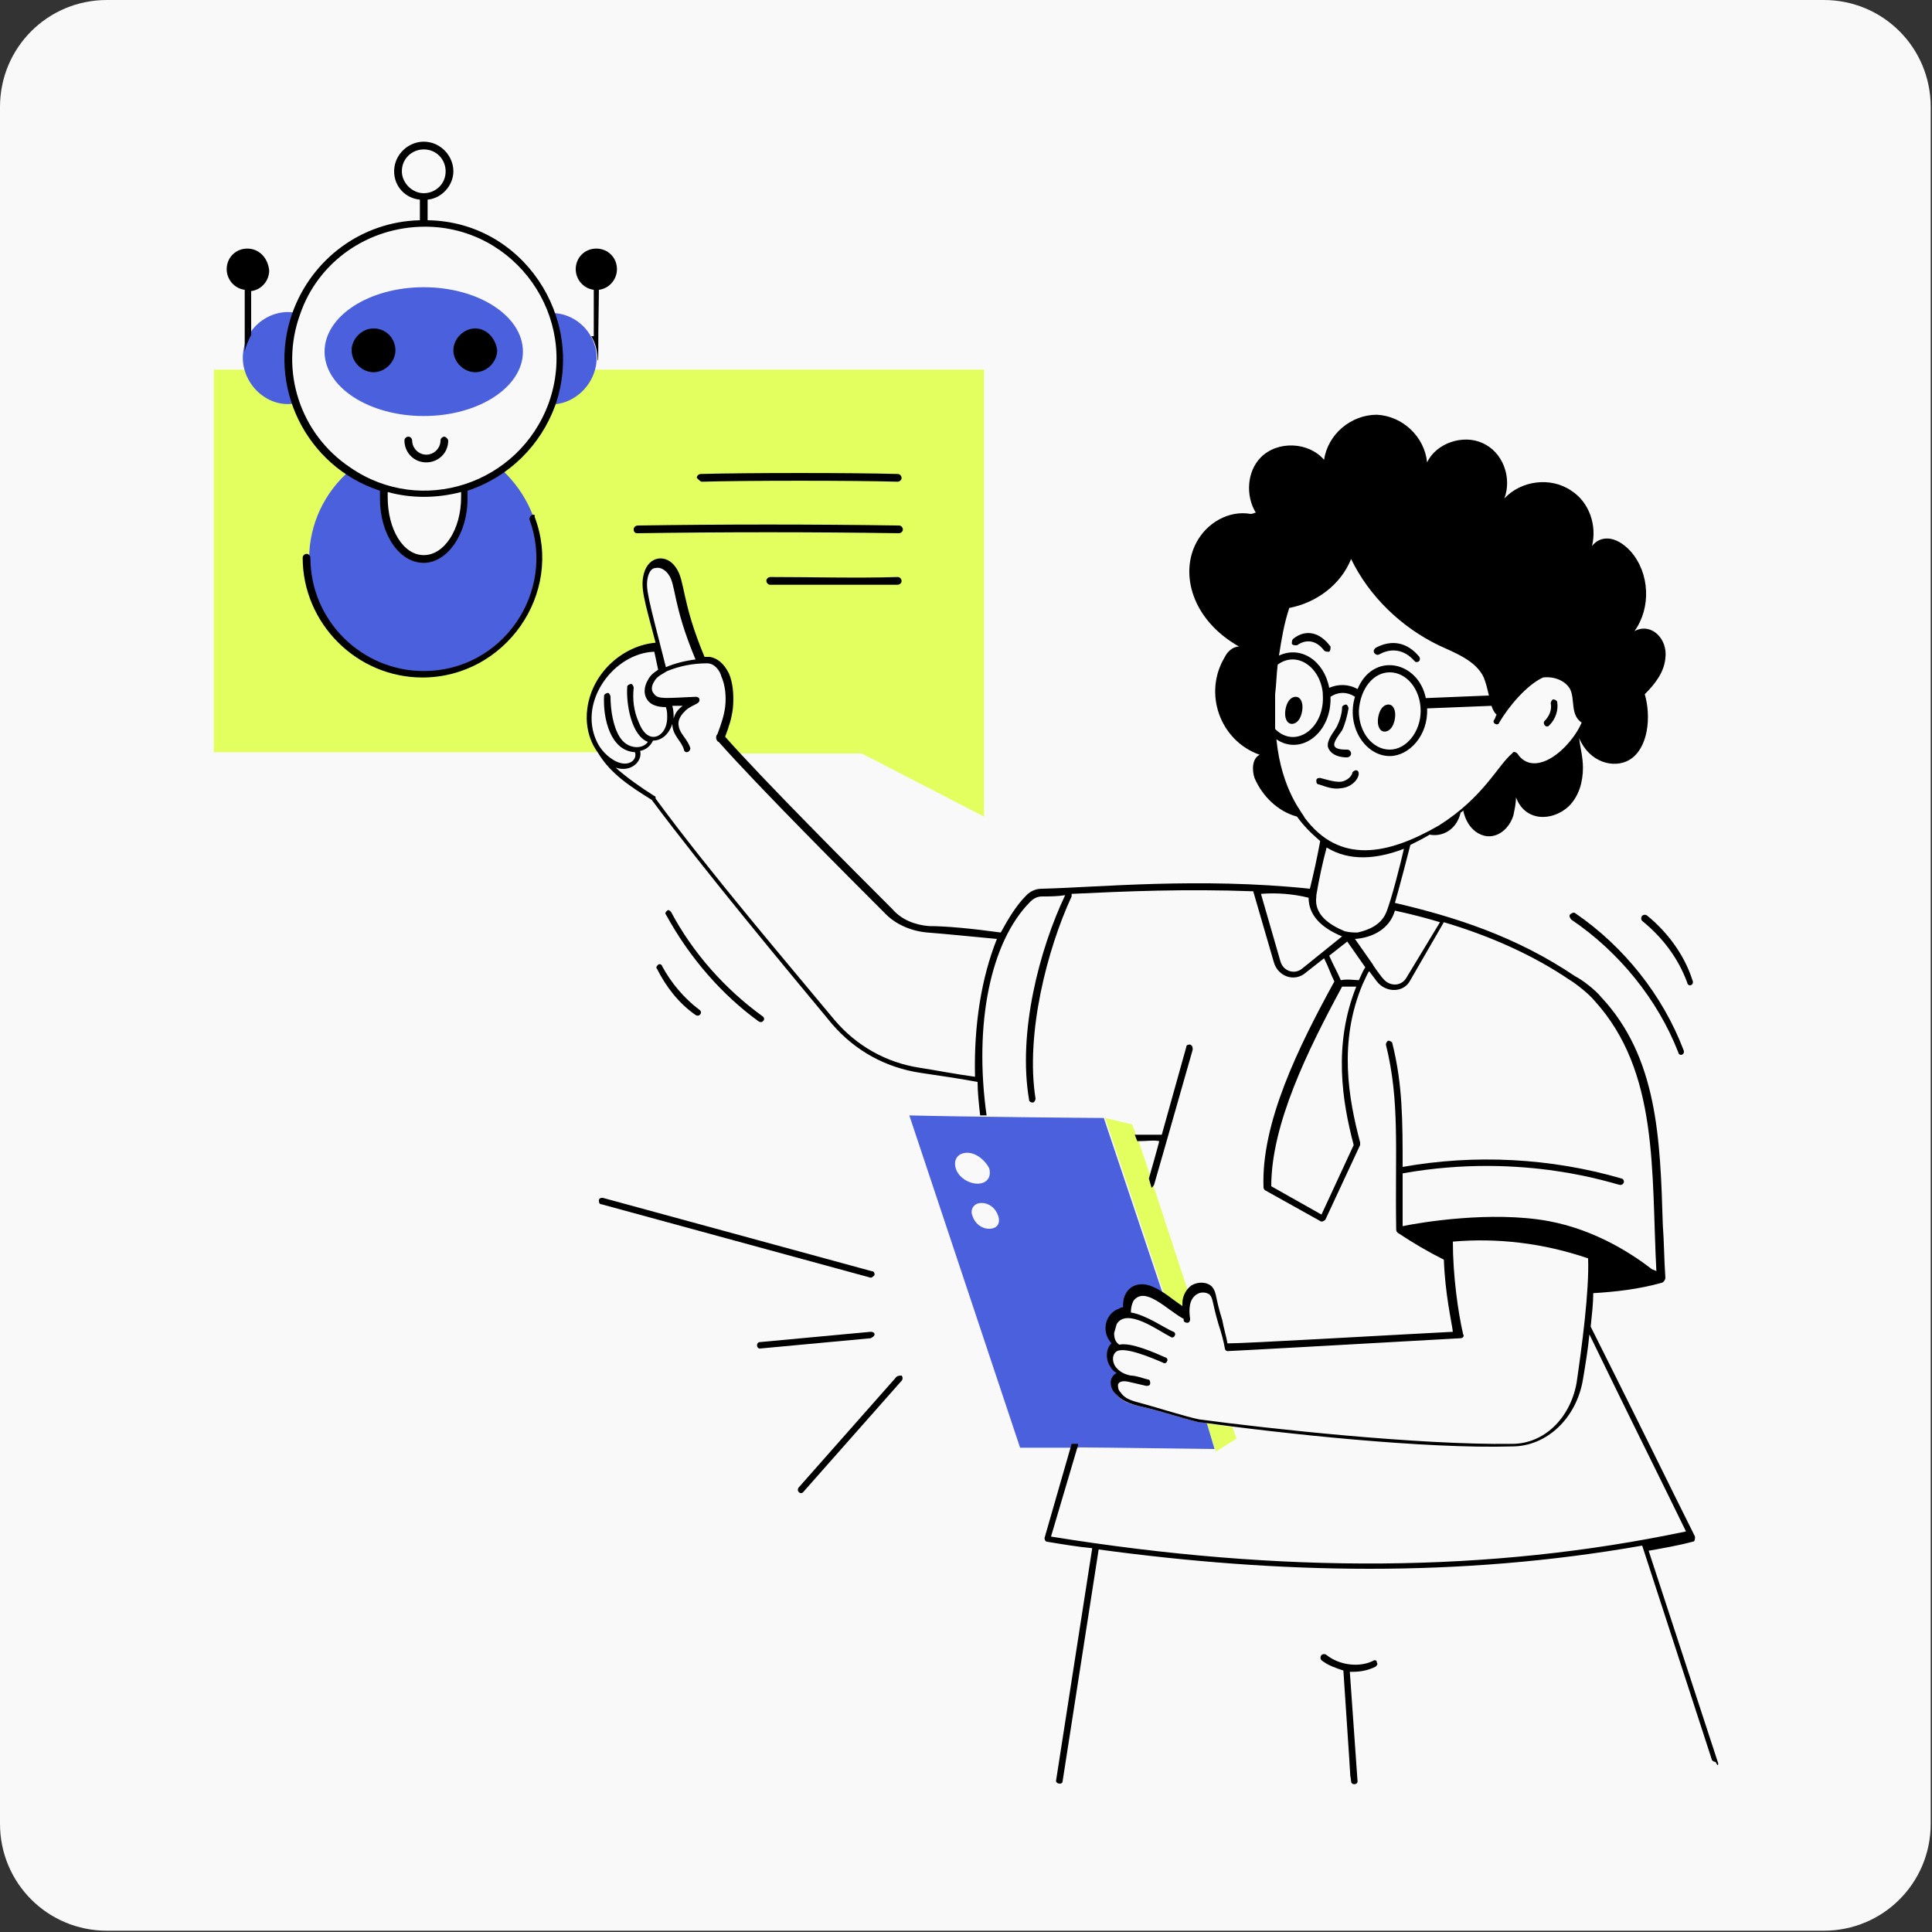 <?xml version="1.0" encoding="utf-8"?>
<!-- Generator: Adobe Illustrator 27.3.1, SVG Export Plug-In . SVG Version: 6.00 Build 0)  -->
<svg version="1.1" id="SvgjsSvg1154" xmlns:svgjs="http://svgjs.com/svgjs"
	 xmlns="http://www.w3.org/2000/svg" xmlns:xlink="http://www.w3.org/1999/xlink" x="0px" y="0px" viewBox="0 0 150 150"
	 style="enable-background:new 0 0 150 150;" xml:space="preserve">
<rect x="0" y="0" width="150" height="150" fill="#333333" stroke="none"/>
<style type="text/css">
	.st0{fill:#F9F9F9;}
	.st1{fill:#E3FF5F;}
	.st2{fill:#4B60DD;}
</style>
<g>
	<path id="SvgjsRect1169" class="st0" d="M8.3,0h133.3c4.6,0,8.3,3.7,8.3,8.3v133.3c0,4.6-3.7,8.3-8.3,8.3H8.3
		c-4.6,0-8.3-3.7-8.3-8.3V8.3C0,3.7,3.7,0,8.3,0z"/>
	<g id="SvgjsG1156" transform="matrix(1,0,0,1,0,0)">
		<path class="st1" d="M76.4,28.7v34.7l-9.5-4.9h-9.9c-0.4-0.4-0.7-0.8-1-1.1c0.3-0.8,0.6-1.5,0.7-2.3c0.1-0.9,0-1.9-0.4-2.7
			c-0.3-0.6-1.1-1.1-1.9-1l0,0c-1.9-4.5-1.6-6-2.2-7c-0.3-0.4-0.8-0.7-1.3-0.6c-0.4,0.1-0.6,0.5-0.8,0.9c-0.3,0.9,0,1.7,1,5.6
			c-0.5,0-1,0.1-1.4,0.2c-3.1,1-4.7,4.4-3.7,7c0.2,0.5,0.5,0.8,0.5,0.9H16.6V28.7h5.9c0.4,4.4,3.4,8,7.4,9.2c0,0.2,0,0.5,0,0.8
			c0,2.6,1.4,4.8,3.1,4.8c1.7,0,3.1-2.1,3.1-4.8c0-0.3,0-0.5,0-0.8c3.2-1,5.7-3.4,6.8-6.5c0.3-0.9,0.5-1.8,0.6-2.7H76.4z"/>
		<path class="st2" d="M42,43.4c0,5-4,9-9,9c-5,0-9-4-9-9c0-2.7,1.2-5.2,3.2-6.9c0.9,0.6,1.8,1,2.8,1.3c0,0.2,0,0.5,0,0.8
			c0,2.6,1.4,4.8,3.1,4.8c1.7,0,3.1-2.1,3.1-4.8c0-0.3,0-0.5,0-0.8c1-0.3,2-0.8,2.8-1.3C40.8,38.2,42,40.6,42,43.4z M23,31.3
			c-2.3,0.5-4.5-1.7-4.1-4.1c0.3-2,2.3-3.3,4.1-2.9C22.2,26.6,22.2,29.1,23,31.3z M46.2,28.7c-0.4,1.5-1.8,2.7-3.4,2.7
			c0.8-2.2,0.8-4.7,0-7.1C45.1,24.3,46.8,26.5,46.2,28.7z"/>
		<ellipse class="st2" cx="32.9" cy="27.3" rx="7.7" ry="5"/>
		<path class="st1" d="M92,102.4l0-0.3c-0.6-0.3-1-0.6-1.4-1c0,0,0,0,0,0l-4.8-14.3l2.1,0.5l0.3,0.8l0.2,0.5
			c0.3,0.8,3.7,11.3,4,12.1C92,101.2,92,101.8,92,102.4z M96,111.7l-1.6,1v0h0l-0.7-2.2c0.5,0.1,1.3,0.2,2,0.3L96,111.7z"/>
		<path class="st2" d="M93.7,110.5c-0.4-0.1-0.6-0.1-0.7-0.1c-0.9-0.2-3.1-0.9-4-1.1c-0.8-0.2-1.7-0.3-2.3-1
			c-0.2-0.2-0.3-0.6-0.2-0.9c0.1-0.4,0.7-0.5,1.2-0.4c-0.5-0.1-1-0.4-1.3-0.8c-0.3-0.4-0.4-1.3,0.2-1.6c-0.4-0.5-0.6-1.3-0.4-1.8
			c0.3-0.6,0.7-0.8,1.2-0.8l0-0.1c-0.1-0.4,0-0.9,0.2-1.2c0.7-1,1.9-0.3,2.9,0.4c0,0,0,0,0,0l-4.8-14.3v0c-1,0-11.3-0.1-15.1-0.2
			l8.6,25.8l3.9,0l0.5,0c1.6,0-4.8-0.1,10.7,0.1v0L93.7,110.5z M74.2,90.7c-0.2-0.7,0.2-1.2,0.9-1.2c0.7,0,1.4,0.6,1.7,1.2
			c0.2,0.7-0.2,1.2-0.9,1.2S74.4,91.4,74.2,90.7z M76.8,95.4c-0.6,0-1.1-0.4-1.3-1c-0.2-0.5,0.1-1,0.7-1c0.6,0,1.1,0.4,1.3,1
			C77.7,95,77.4,95.4,76.8,95.4z"/>
		<path d="M19.2,19.3c-0.9,0-1.6,0.7-1.6,1.6c0,0.8,0.6,1.5,1.4,1.6v4.8c0.1-0.5,0.3-0.9,0.5-1.3v-3.4c0.8-0.1,1.4-0.8,1.4-1.6
			C20.8,20,20.1,19.3,19.2,19.3z M45.9,26.1c0.4,0.6,0.5,1.4,0.5,1.9c0.1-0.1,0,0.1,0.1-5.5c0.8-0.1,1.4-0.8,1.4-1.6
			c0-0.9-0.7-1.6-1.6-1.6c-0.9,0-1.6,0.7-1.6,1.6c0,0.8,0.6,1.5,1.4,1.6V26.1z M41.3,40c-0.1,0-0.2,0.2-0.2,0.3
			c2.1,5.7-2.1,11.8-8.2,11.8c-4.8,0-8.8-3.9-8.8-8.8c0-0.1-0.1-0.3-0.3-0.3c-0.1,0-0.3,0.1-0.3,0.3c0,5.1,4.2,9.3,9.3,9.3
			c6.4,0,11-6.5,8.7-12.5C41.6,40,41.4,39.9,41.3,40z"/>
		<path d="M33.2,17.1v-1.6c1.1-0.1,2-1.1,2-2.2c0-1.2-1-2.3-2.3-2.3c-1.2,0-2.3,1-2.3,2.3c0,1.2,0.9,2.1,2,2.2v1.6
			c-4.5,0.1-8.4,3-9.9,7.2c-2,5.6,1,11.9,6.8,13.8c0,0.2,0,0.4,0,0.6c0,2.8,1.5,5,3.4,5c1.8,0,3.4-2.2,3.4-5c0-0.2,0-0.4,0-0.6
			c3.3-1.1,5.7-3.6,6.8-6.6C45.5,24.7,40.6,17.2,33.2,17.1z M31.2,13.3c0-1,0.8-1.7,1.7-1.7c1,0,1.7,0.8,1.7,1.7
			c0,1-0.8,1.7-1.7,1.7C32,15,31.2,14.2,31.2,13.3z M32.9,43.1c-1.6,0-2.8-2-2.8-4.5c0-0.1,0-0.3,0-0.4c1.8,0.5,3.8,0.5,5.7,0
			c0,0.1,0,0.3,0,0.4C35.8,41.1,34.5,43.1,32.9,43.1z M42.6,31.3c-2.3,6.3-9.9,8.8-15.4,5c-3.9-2.6-5.5-7.5-3.9-11.9
			c1.4-4.1,5.3-6.8,9.7-6.8c0,0,0,0,0,0c0,0,0,0,0,0C40,17.6,45,24.6,42.6,31.3z"/>
		<path d="M29,25.5c-0.9,0-1.7,0.8-1.7,1.7c0,0.9,0.8,1.7,1.7,1.7c0.9,0,1.7-0.8,1.7-1.7C30.7,26.3,30,25.5,29,25.5z M36.9,25.5
			c-0.9,0-1.7,0.8-1.7,1.7c0,0.9,0.8,1.7,1.7,1.7c0.9,0,1.7-0.8,1.7-1.7C38.5,26.3,37.8,25.5,36.9,25.5z M34.5,33.9
			c-0.1,0-0.3,0.1-0.3,0.3c0,0.6-0.5,1.1-1.1,1.1c-0.6,0-1.1-0.5-1.1-1.1c0-0.1-0.1-0.3-0.3-0.3c-0.1,0-0.3,0.1-0.3,0.3
			c0,0.9,0.7,1.7,1.7,1.7c0.9,0,1.7-0.7,1.7-1.7C34.8,34.1,34.6,33.9,34.5,33.9z M54.5,37.4C54.5,37.4,54.5,37.4,54.5,37.4
			c3.4-0.1,11.8-0.1,15.2,0c0,0,0,0,0,0c0.1,0,0.3-0.1,0.3-0.3c0-0.1-0.1-0.3-0.3-0.3c-3.4-0.1-11.8-0.1-15.3,0
			c-0.1,0-0.3,0.1-0.3,0.3C54.3,37.3,54.4,37.4,54.5,37.4z M49.5,41.4C49.5,41.4,49.5,41.4,49.5,41.4c6.7-0.1,13.6-0.1,20.3,0
			c0,0,0,0,0,0c0.1,0,0.3-0.1,0.3-0.3c0-0.1-0.1-0.3-0.3-0.3c-6.7-0.1-13.6-0.1-20.3,0c-0.1,0-0.3,0.1-0.3,0.3
			C49.2,41.3,49.3,41.4,49.5,41.4z M59.8,44.8c-0.1,0-0.3,0.1-0.3,0.3c0,0.1,0.1,0.3,0.3,0.3c3.3,0,6.6,0,9.9,0c0,0,0,0,0,0
			c0.1,0,0.3-0.1,0.3-0.3c0-0.1-0.1-0.3-0.3-0.3C66.5,44.9,63.1,44.8,59.8,44.8z M92.4,81.1c-0.1,0-0.3,0-0.3,0.2l-1.9,6.8
			c-0.1,0-0.5,0-2,0c0,0,0,0-0.1,0l0.2,0.5c0.8,0,1.3-0.1,1.7,0c0,0.1-0.8,2.9-0.8,2.9l0.2,0.7c0.1,0,0.1-0.1,0.2-0.2
			c0.3-1.1-1.1,3.9,3-10.5C92.6,81.3,92.6,81.2,92.4,81.1z M106.8,50.3c-0.1,0.1-0.2,0.2-0.1,0.4c0.1,0.1,0.2,0.2,0.4,0.1
			c0.9-0.5,1.9-0.4,2.7,0.5c0.1,0.1,0.1,0.1,0.2,0.1c0.2,0,0.3-0.2,0.2-0.4C109.3,49.9,108.1,49.6,106.8,50.3z M100.4,49.6
			c-0.1,0.1-0.1,0.2-0.1,0.4c0.1,0.1,0.2,0.1,0.4,0.1c0.7-0.5,1.5-0.4,2.1,0.4c0.1,0.1,0.2,0.1,0.4,0.1c0.1-0.1,0.1-0.2,0.1-0.4
			C102.5,49.1,101.4,48.8,100.4,49.6z M104.6,58.8c0.1,0,0.3-0.1,0.3-0.3c0-0.1-0.1-0.3-0.3-0.3c-0.3,0-0.9,0-1-0.3
			c-0.1-0.3,0.4-0.9,0.6-1.2c0.2-0.4,0.4-1.1,0.5-1.7c0-0.1-0.1-0.3-0.2-0.3c-0.1,0-0.3,0.1-0.3,0.2c0,0.5-0.2,1.1-0.4,1.5
			c-0.2,0.4-0.8,1-0.7,1.6C103.4,58.9,104.7,58.8,104.6,58.8z M120.1,56.4c0.1,0,0.1,0,0.2-0.1c0.5-0.5,0.7-1.2,0.6-1.8
			c0-0.1-0.2-0.2-0.3-0.2c-0.1,0-0.2,0.2-0.2,0.3c0.1,0.5-0.1,1-0.5,1.4C119.8,56.1,119.9,56.4,120.1,56.4z M107.5,56.8
			c0.4,0,0.7-0.4,0.8-1c0.1-0.6-0.1-1.1-0.5-1.1c-0.4,0-0.7,0.4-0.8,1C106.9,56.3,107.1,56.8,107.5,56.8z M100.6,54.1
			c-0.4,0-0.7,0.4-0.8,1c-0.1,0.6,0.1,1.1,0.5,1.1c0.4,0,0.7-0.4,0.8-1C101.2,54.6,101,54.1,100.6,54.1z M105.3,59.8
			c-0.1,0-0.3,0.1-0.3,0.2c-0.1,0.4-0.6,0.7-1,0.7c-0.5,0-1.1-0.2-1.5-0.3c-0.1,0-0.3,0-0.3,0.2c0,0.1,0,0.3,0.2,0.3
			c0.6,0.2,1.1,0.4,1.7,0.3C105.3,61.1,105.8,59.9,105.3,59.8z"/>
		<path d="M133.4,136.9l-5.4-16.5c1.1-0.2,2.3-0.4,3.4-0.7c0.2,0,0.2-0.2,0.2-0.4c-2-4-3.9-7.9-5.9-11.9l-2.2-4.4
			c0.1-1,0.2-1.8,0.2-2.6c1.7-0.1,3.5-0.3,5.3-0.8c0.1,0,0.3-0.2,0.3-0.4c-0.1-1.4-0.1-2.8-0.2-4.1c-0.2-6.7-0.4-13-4.8-17.7
			c-0.4-0.5-1.4-1.3-2-1.6c-4.6-3.1-9.3-4.6-14-5.7c0.4-1.4,1-3.7,1.2-4.5c0.6-0.3,1-0.5,1.5-0.8c1,0.2,2.1-0.4,2.4-1.7
			c0.1-0.1,0.2-0.1,0.2-0.2c0.2,1,0.8,1.8,1.7,2c1,0.2,1.9-0.6,2.2-1.6c0.1-0.5,0.2-0.9,0.2-1.4c0.7,1.9,2.8,1.9,4.1,0.7
			c0.8-0.8,1.1-1.9,1.1-3c0-0.8-0.2-1.5-0.3-2.3c0,0,0,0,0,0c0.8,1.9,2.7,2.4,3.9,1.7c1.5-0.9,1.7-3.4,1.2-5.1
			c0.8-0.8,1.5-1.7,1.6-2.8c0.2-1.5-1.1-2.8-2.4-2.1c1.3-1.8,1.2-4.5-0.3-6.2c-1.2-1.3-2.4-1.2-3-0.4c0.4-1.6-0.2-3.4-1.6-4.3
			c-1.6-1.1-3.9-0.8-5.2,0.6c0.6-1.6-0.1-3.6-1.7-4.3c-1.5-0.7-3.6,0-4.3,1.5c-0.2-2-1.9-3.6-3.9-3.7c-2,0-3.8,1.5-4.1,3.5
			c-1.2-1.4-3.6-1.5-4.9-0.2c-1.1,1.1-1.2,3-0.4,4.3c-0.1,0-0.2,0.1-0.4,0.1c-1.7-0.3-3.4,0.7-4.2,2.2c-1.3,2.4-0.4,6,3.3,8.1
			c-0.5,0-0.9,0.4-1.1,0.8c-1.7,2.8-0.4,6.5,2.7,7.6c-0.6,0.3-0.6,1.2-0.4,1.8c0.6,1.4,1.8,2.6,3.3,3c0.5,0.7,1.1,1.3,1.8,1.9
			c-0.2,1.1-0.5,2.5-0.8,3.7c-8.6-0.9-16.5-0.1-20.8,0c-0.5,0-0.9,0.2-1.2,0.5c-0.8,0.8-1.4,1.8-2,2.9c-2.2-0.3-4.2-0.5-5.6-0.5
			c-1.1-0.1-2.1-0.5-2.8-1.3c-2.9-2.9-10-10-13-13.4c0.3-0.8,0.5-1.4,0.6-2.2c0.1-1,0-2-0.3-2.7c-0.4-0.8-0.9-1.2-1.5-1.3
			c-0.1,0-0.3,0-0.4,0c-1.8-4.3-1.5-5.9-2.2-6.9c-0.7-1.1-2.1-1-2.5,0.4c-0.3,1.1,0,2,0.9,5.4c-2.4,0.2-4.9,2.2-5.3,5.1
			c-0.3,2.2,0.9,3.5,0.8,3.4c1,1.7,2.6,2.7,4.2,3.7c0,0,0,0,0,0c4.1,5.5,10.6,13.3,14,17.4c1.8,2.1,4.2,3.4,6.9,3.8
			c1.3,0.2,2.8,0.4,4.4,0.7c0,0.8,0.1,1.7,0.2,2.6l0.5,0c0,0,0,0,0,0C75.6,79.5,76.9,73.1,80,70c0.2-0.2,0.5-0.4,0.9-0.4
			c0.6,0,1.2,0,1.8-0.1c-2,4.2-3.7,10.7-2.8,15.9c0,0.1,0.1,0.2,0.3,0.2c0.1,0,0.2-0.2,0.2-0.3c-0.8-5,0.9-11.6,2.8-15.7
			c0-0.1,0-0.1,0-0.2c4.2-0.2,8.8-0.4,14.1-0.2l1.6,5.5c0.3,1.1,1.6,1.6,2.5,0.8l1.4-1.1c0.4,0.8,0.5,1.2,0.8,1.8
			c-2.8,5.1-5.7,11-5.5,16c0,0.1,0.1,0.2,0.1,0.2l4.3,2.4c0.1,0.1,0.3,0,0.4-0.1l2.7-5.8c0-0.1,0-0.1,0-0.2
			c-0.9-3.4-1.7-7.8,0.2-12.3c0,0,0,0,0,0c0.2-0.4,0.3-0.7,0.5-1l0.6,0.8c0.7,0.9,2.1,0.9,2.6-0.1l2.6-4.5c3.7,1.1,7,2.6,9.8,4.5
			c0.5,0.3,1.5,1.1,1.9,1.6c5,5.5,4.4,13.2,4.8,21c-0.1-0.1-0.3-0.1-0.4-0.2c-1.3-1-4.2-3-8-3.7c-4.4-0.8-9.9,0.1-11.3,0.4
			c0-1.5,0-2.9,0-4.1c9.5-1.7,16.6,0.9,16.9,0.9c0.3,0,0.4-0.4,0.1-0.5c-5.5-1.6-11.4-1.9-17-0.9c0-3.6,0-6.4-0.8-9.6
			c0-0.1-0.2-0.2-0.3-0.2c-0.1,0-0.2,0.2-0.2,0.3c1.1,4.4,0.7,8.2,0.8,14.3c0,0,0,0,0,0c0,0.1,0,0.2,0.1,0.3c0,0,0,0,0,0
			c0,0,0,0,0,0c1.2,0.8,2.4,1.5,3.6,2.1c0.1,2.7,0.6,4.8,0.7,5.6c-5.8,0.3-16,0.9-17.5,0.9c-0.1-0.6-0.3-1.2-0.4-1.8
			c-0.6-1.9-0.4-2.1-0.8-2.6c-0.4-0.4-1.1-0.4-1.6-0.1c-0.4,0.3-0.7,0.8-0.7,1.4c0,0.1,0,0.2,0,0.2c-0.9-0.6-1.4-1.1-2.3-1.5
			c-1.4-0.6-2.4,0.3-2.3,1.6c-0.1,0-0.2,0-0.3,0.1c-1,0.3-1.5,1.7-0.6,2.7c0,0-0.1,0.1-0.1,0.1c-0.4,0.5-0.3,1.3,0,1.7
			c0.1,0.2,0.3,0.4,0.5,0.5c-0.6,0.3-0.6,1.1-0.1,1.6c0.6,0.7,1.5,0.9,2.4,1.1c0.9,0.2,3.1,0.9,4,1.1c6.5,0.9,17.6,2.1,24.4,1.9
			c2.7,0,5-2.2,5.5-5.2c0.2-1.2,0.4-2.4,0.5-3.5l1.8,3.7c1.9,3.9,3.8,7.7,5.7,11.6c-15.2,3.2-31.3,3.3-49.3,0.4l2.1-7.1
			c0,0,0,0,0-0.1l-0.5,0l-2.1,7.3c0,0.2,0.1,0.3,0.2,0.3c1.2,0.2,2.4,0.4,3.5,0.5l-2.8,18c-0.1,0.3,0.5,0.4,0.5,0.1l2.8-18
			c14,1.9,28,2.2,42.2-0.3l5.4,16.6c0,0.1,0.2,0.2,0.3,0.2C133.4,137.2,133.4,137,133.4,136.9z M50.3,44.8c0.1-0.4,0.3-0.7,0.6-0.7
			c0.4-0.1,0.8,0.2,1,0.5c0.6,0.8,0.3,2.3,2.1,6.6c-0.8,0.1-1.6,0.3-2.3,0.6C50.3,46.3,50.1,45.7,50.3,44.8z M50.8,50.6
			c0.1,0.5,0.2,0.9,0.3,1.4c-0.3,0.2-0.6,0.4-0.8,0.8c-0.3,0.5-0.4,1.2,0.1,1.7c0.3,0.3,0.8,0.4,1.3,0.4c0.1,0.3,0.1,0.5,0.1,0.8
			c0,1-0.6,1.6-1.2,1.5c-0.5-0.1-0.8-0.6-1-1.1c-0.4-0.9-0.5-1.8-0.4-2.7c0-0.1-0.1-0.3-0.2-0.3c-0.1,0-0.3,0.1-0.3,0.2
			c-0.1,1.3,0.3,3.8,1.6,4.3c-0.4,0.6-1.6,0.6-2.2-0.4c-0.5-0.8-0.7-2.1-0.7-3.1c0-0.1-0.1-0.3-0.2-0.3c-0.1,0-0.3,0.1-0.3,0.2
			c-0.1,1.8,0.5,4.3,2.4,4.4c0.2,0.6-0.5,1.2-1.5,0.7c-0.6-0.3-1.2-0.9-1.5-1.6C44.9,54.4,47.7,50.7,50.8,50.6z M52.2,54.8l0.8,0
			c-0.4,0.3-0.6,0.6-0.7,1C52.3,55.4,52.3,55.2,52.2,54.8z M75.7,83.6c-1.5-0.2-3-0.5-4.3-0.7c-2.6-0.4-4.9-1.7-6.6-3.7
			c-3.4-4.1-9.8-11.6-13.9-17.2c0-0.1,0-0.2-0.1-0.2c-1.1-0.7-2.1-1.4-3-2.2c1.2,0.4,2.1-0.5,1.9-1.3c0.5-0.1,0.8-0.4,1-0.8
			c0.6,0,1.2-0.4,1.5-1.3c0,0.9,0.7,1.3,0.9,2c0,0.1,0.1,0.2,0.2,0.2c0.2,0,0.3-0.2,0.3-0.3c-0.2-0.7-0.8-1.1-0.9-1.7
			c-0.1-0.4,0.1-0.8,0.4-1.1c0.5-0.6,1.3-0.6,1.2-1c0-0.1-0.1-0.2-0.3-0.2c-2.3,0.1-2.9,0.2-3.2-0.2c-0.3-0.3-0.2-0.7,0-1
			c0.2-0.4,0.7-0.6,1-0.8c1-0.4,2-0.6,3.1-0.6c0.6,0,1,0.6,1.1,1c0.3,0.7,0.4,1.5,0.3,2.4c-0.1,0.7-0.3,1.3-0.6,2.1c0,0,0,0,0,0
			c-0.1,0.1-0.1,0.2-0.1,0.3c0,0.1,0.1,0.3,0.2,0.3c3.1,3.5,10.1,10.5,13,13.4c0.8,0.8,2,1.3,3.2,1.4c1.3,0.1,3.3,0.3,5.4,0.5
			C76.2,75.9,75.6,79.6,75.7,83.6z M107.9,52.2c1.3,0,2.4,1.3,2.4,3c0,1.6-1.1,3-2.4,3s-2.4-1.3-2.4-3
			C105.6,53.5,106.6,52.2,107.9,52.2z M105.4,53.5c-0.7-0.4-1.5-0.4-2.2-0.1c-0.4-2.1-2.2-3.3-3.9-2.5c0.2-1.3,0.4-2.5,0.8-3.7
			c2.1-0.4,4-1.8,4.8-3.8c1.4,2.9,3.9,5.3,6.8,6.7c1.3,0.6,2.9,1.2,3.5,2.5c0.2,0.5,0.3,1,0.4,1.4l-4.9,0.2
			C110.1,51.3,106.6,50.6,105.4,53.5z M99,56.6c0-0.8,0-1.7,0-2.7c0.1-0.8,0.1-1.5,0.2-2.3c1.5-1.1,3.3,0.2,3.5,2.2c0,0,0,0.1,0,0.1
			C102.9,56.5,100.6,58.2,99,56.6z M101.3,63.5c-0.1-0.3-1.8-2.1-2.2-6.1c1.9,1.3,4.3-0.5,4.2-3.3c0.6-0.4,1.3-0.4,1.9,0
			c-0.7,2.3,0.8,4.6,2.7,4.6c1.5,0,3-1.6,2.9-3.7l5-0.2c0.1,0.3,0.2,0.5,0.4,0.7c-0.1,0.1-0.1,0.3-0.2,0.4c-0.1,0.1,0,0.3,0.1,0.3
			c0.1,0.1,0.3,0,0.3-0.1c0.7-1.2,2.1-2.9,3.4-3.5c0.8-0.1,1.7,0.2,2.1,0.9c0.4,0.8,0,2,0.9,2.6c-0.5,1.2-1.9,2.8-3.2,3.1
			c-0.8,0.2-1.4-0.1-1.8-0.7c-0.1-0.1-0.3-0.2-0.4,0c-1.1,0.9-2.2,3.4-5.7,5.6C107.7,66.4,104,67.1,101.3,63.5z M109,65.9
			c-0.2,0.9-1,4.1-1.4,5c-0.4,0.9-1.3,1.3-2.2,1.5c-0.3,0-0.6,0-1-0.1c0,0,0,0,0,0c0,0,0,0,0,0c-1.2-0.5-2.4-1.3-2.2-2.7
			c0,0,0-0.1,0-0.1c0.2-1.2,0.5-2.6,0.8-3.7C104.8,66.9,106.9,66.7,109,65.9z M101.1,75.2c-0.6,0.5-1.5,0.2-1.7-0.6l-1.5-5.2
			c1.2-0.1,2.5,0,3.7,0.3c0,1.3,0.9,2.3,2.6,3L101.1,75.2z M105.1,88.9l-2.5,5.4l-3.9-2.2c0-4.8,2.8-10.5,5.5-15.5
			c0.4,0,0.8,0,1.1,0C103.5,81.1,104.2,85.5,105.1,88.9z M105.5,76.1c-0.3,0-0.9-0.1-1.4,0c-0.3-0.7-0.6-1.2-0.9-1.9l1.4-1.1l1.4,2
			C105.8,75.4,105.7,75.7,105.5,76.1z M109.2,75.9c-0.4,0.7-1.3,0.7-1.8,0.1c-0.2-0.2-0.9-1.2-0.8-1.1l-1.4-2
			c1.4-0.1,2.7-0.8,3.1-2.2c1.4,0.3,2.5,0.6,3.5,0.9L109.2,75.9z M122.4,107.4c-0.5,2.7-2.5,4.7-5,4.7c-7.3,0.1-19.1-1.2-24.3-1.9
			c-1-0.2-3.2-0.9-4.3-1.2c-0.7-0.2-1.4-0.3-1.8-0.9c-0.2-0.2-0.2-0.4-0.2-0.6c0.1-0.3,0.5-0.3,0.9-0.2c0.4,0.1,0.9,0.2,1.3,0.3
			c0.1,0,0.3,0,0.3-0.2c0-0.1,0-0.3-0.2-0.3c-0.4-0.1-0.9-0.3-1.3-0.3c-0.5-0.1-0.9-0.3-1.2-0.7c-0.2-0.3-0.3-0.8,0-1.1
			c0.5-0.6,3,0.5,3.7,0.8l0,0c0.1,0.1,0.3,0,0.3-0.1c0.1-0.1,0-0.3-0.1-0.3c-0.9-0.4-2.7-1.2-3.6-1c-0.3-0.2-0.4-0.5-0.4-0.9
			l0.2-0.7c0.8-1.3,3.2,0.5,4.2,1c0.1,0.1,0.3,0,0.3-0.1c0.1-0.1,0-0.3-0.1-0.3c-0.7-0.3-2.1-1.3-3.3-1.5c0-0.4,0.1-0.7,0.2-0.9
			c0.9-1.2,2.6,0.7,3.9,1.4c0,0,0,0.1,0,0.1c0,0.1,0.1,0.2,0.3,0.2c0.1,0,0.2-0.1,0.2-0.3c-0.1-0.7-0.1-1.5,0.5-1.9
			c0.3-0.2,0.7-0.2,1,0c0.3,0.3,0.2,0.6,0.7,2.3c0.2,0.6,0.4,1.3,0.5,1.9c0,0.1,0.1,0.2,0.2,0.2c0,0,0,0,0,0c0.3,0,12.8-0.7,18.1-1
			c0.2,0,0.3-0.2,0.2-0.3c-0.4-1.7-0.8-4.6-0.8-7.2c3.4-0.3,7,0.1,10.5,1.3C123.4,100.2,122.8,104.7,122.4,107.4z"/>
		<path d="M106.7,128.9c-1.1,0.6-2.7,0.4-3.7-0.4c-0.1-0.1-0.3-0.1-0.4,0c-0.1,0.1-0.1,0.3,0,0.4c0.5,0.4,1.1,0.6,1.7,0.8
			c0.9,13.3,0.4,6.7,0.6,8.6c0,0.3,0.5,0.3,0.5,0l-0.6-8.5c0.1,0,0.2,0,0.2,0c0.6,0,1.2-0.1,1.8-0.4c0.1-0.1,0.2-0.2,0.1-0.3
			C106.9,128.9,106.8,128.9,106.7,128.9z M122.3,70.9c-0.1-0.1-0.3,0-0.4,0.1c-0.1,0.1,0,0.3,0.1,0.4c3.7,2.5,6.7,6.2,8.3,10.3
			c0,0.1,0.1,0.2,0.2,0.2c0.2,0,0.3-0.2,0.2-0.4C129.1,77.3,126.1,73.5,122.3,70.9z M127.9,71.1c-0.1-0.1-0.3-0.1-0.4,0
			c-0.1,0.1-0.1,0.3,0,0.4c1.6,1.3,2.8,2.9,3.5,4.8c0,0.1,0.1,0.2,0.2,0.2c0.2,0,0.3-0.2,0.2-0.4C130.8,74.2,129.5,72.4,127.9,71.1z
			 M58.9,79.3c0.3,0.2,0.6-0.2,0.3-0.4c-2.9-2.1-5.4-4.9-7.1-8.1c-0.1-0.1-0.2-0.2-0.3-0.1c-0.1,0.1-0.2,0.2-0.1,0.3
			C53.5,74.3,56,77.2,58.9,79.3z M51.1,74.9c-0.1,0.1-0.2,0.2-0.1,0.3c0.7,1.4,1.7,2.7,3,3.6c0.3,0.2,0.6-0.2,0.3-0.4
			c-1.2-0.9-2.2-2.1-2.9-3.4C51.4,74.9,51.2,74.8,51.1,74.9z M67.9,99c0-0.1,0-0.3-0.2-0.3L46.8,93c-0.1,0-0.3,0-0.3,0.2
			c0,0.1,0,0.3,0.2,0.3l20.9,5.7C67.7,99.2,67.8,99.1,67.9,99z M67.9,103.6c0-0.1-0.1-0.2-0.3-0.2l-8.6,0.8c-0.3,0-0.3,0.5,0,0.5
			l8.6-0.8C67.8,103.8,67.9,103.7,67.9,103.6z M69.6,106.9l-7.6,8.6c-0.2,0.3,0.2,0.6,0.4,0.3l7.6-8.6c0.1-0.1,0.1-0.3,0-0.4
			C69.9,106.8,69.7,106.8,69.6,106.9z"/>
	</g>
</g>
</svg>
